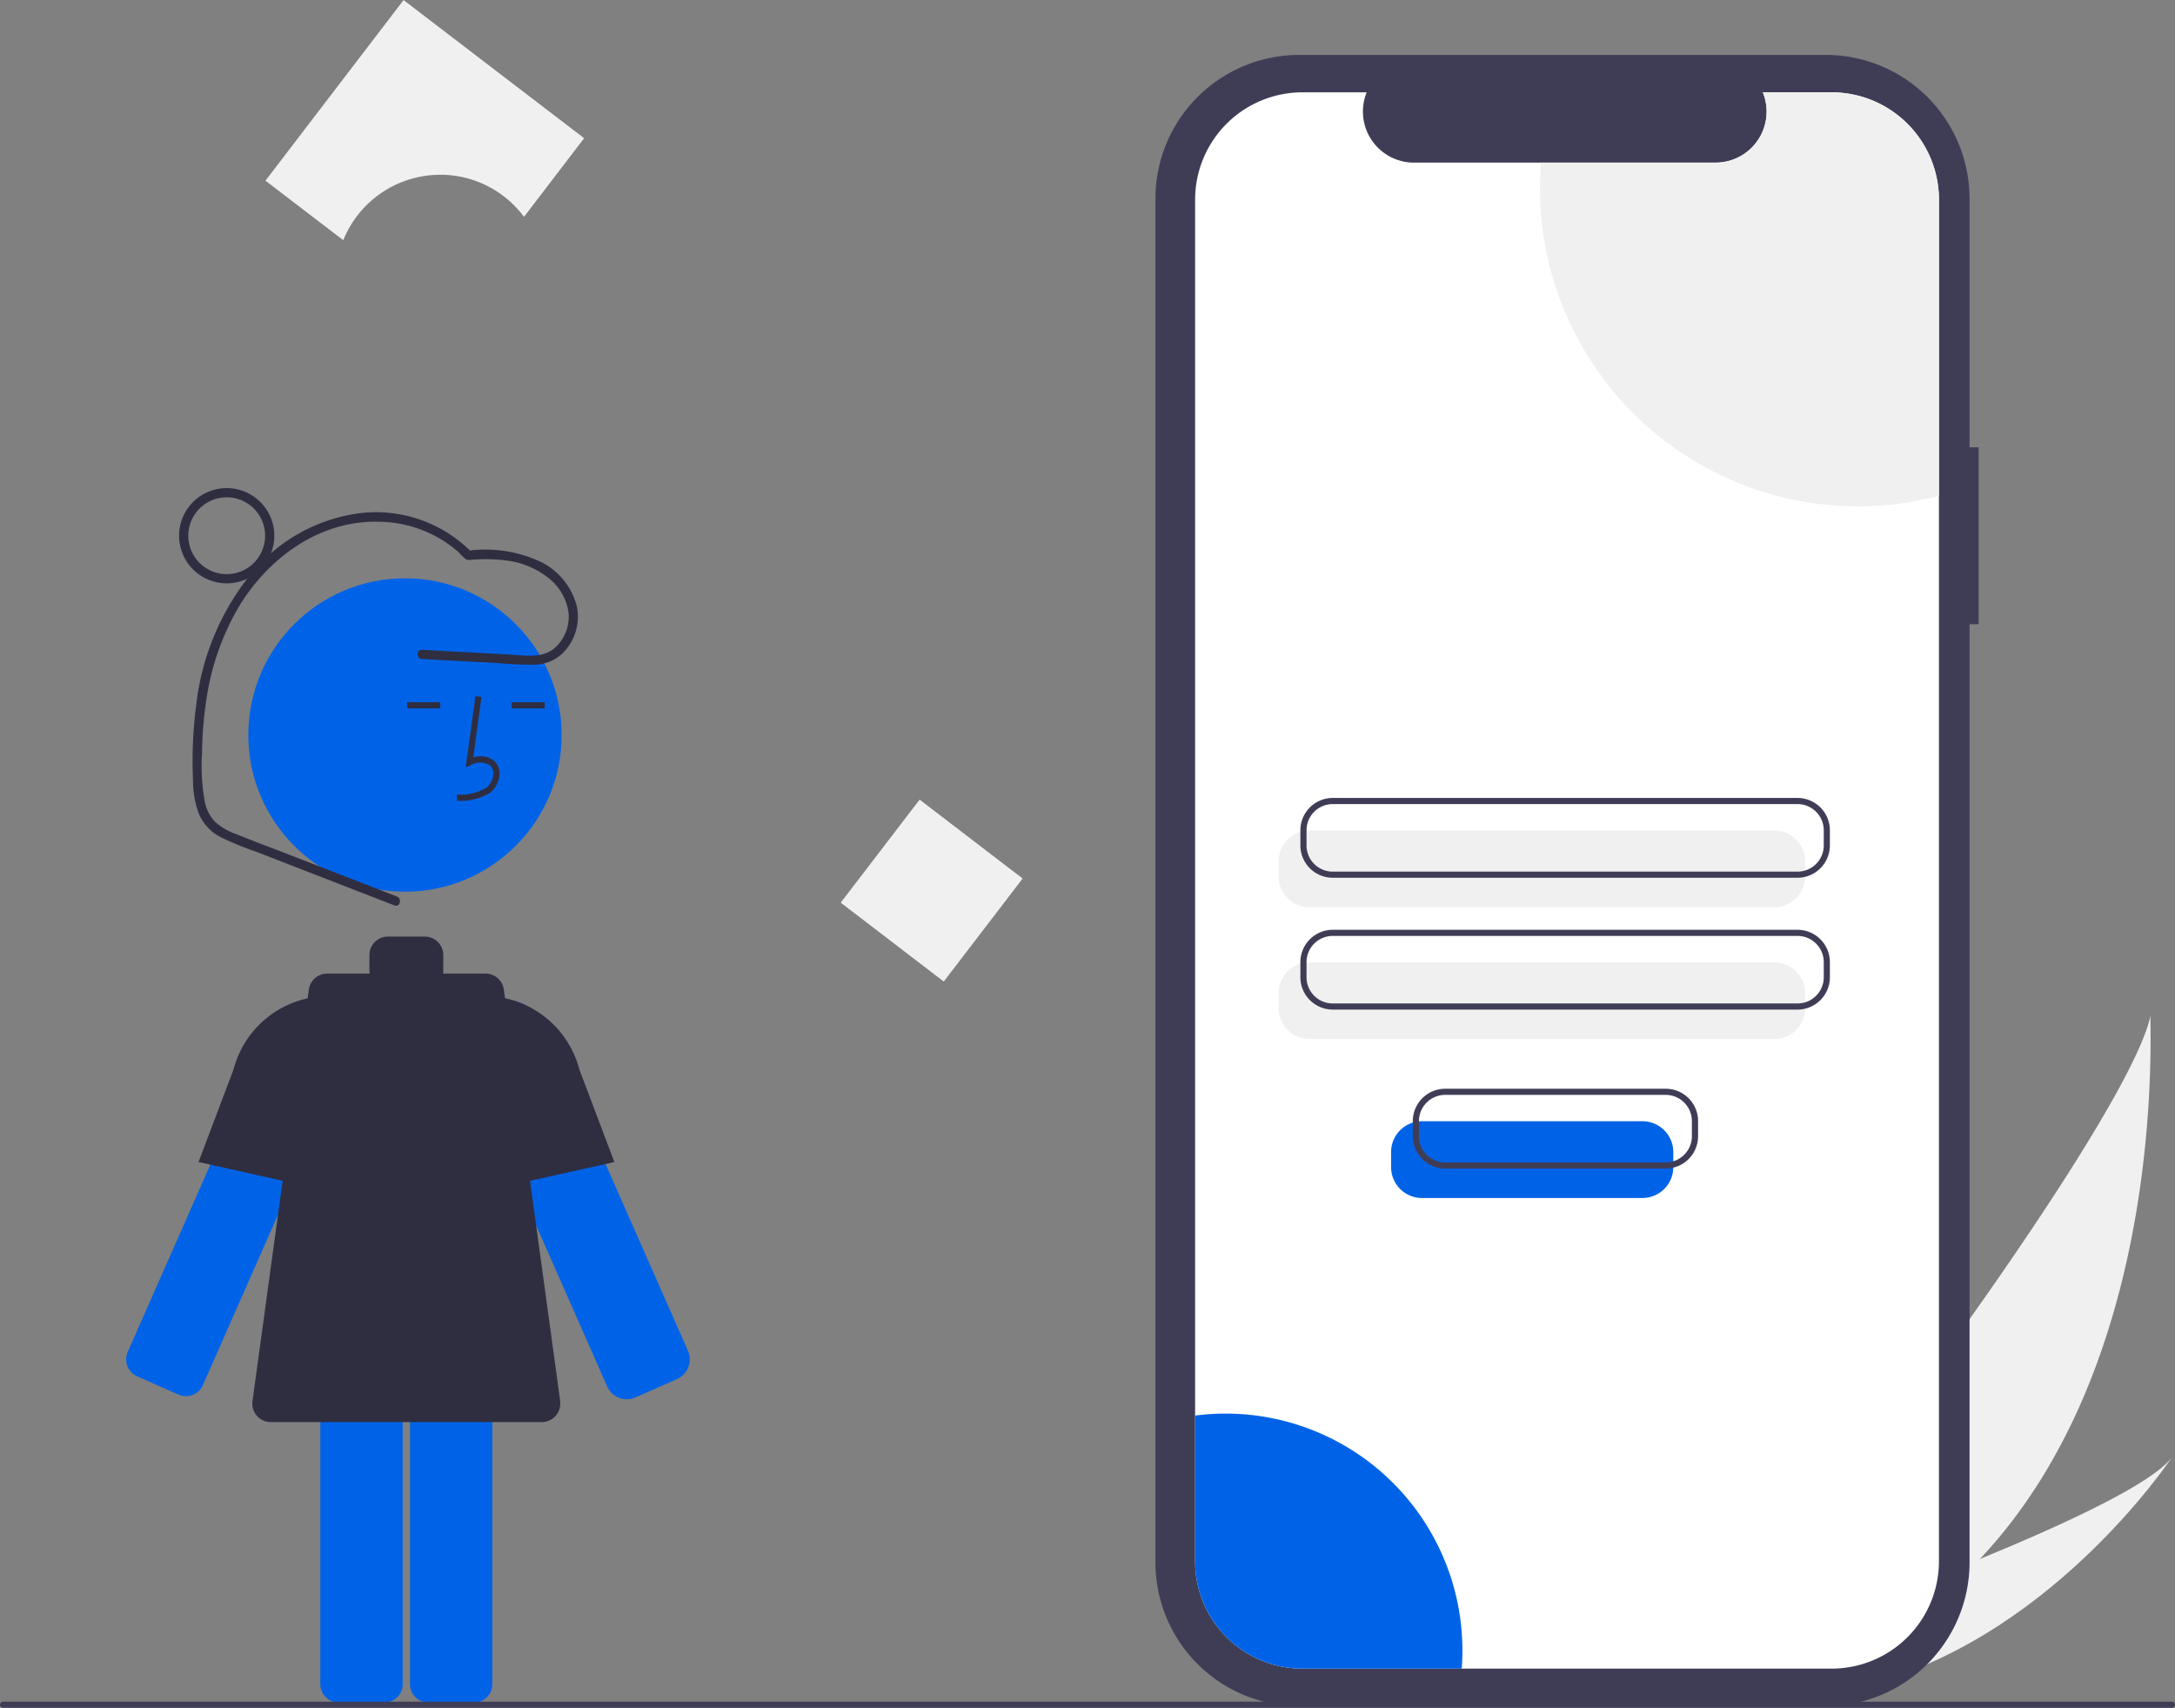 <svg id="register" xmlns="http://www.w3.org/2000/svg" width="141.086" height="110.77" viewBox="0 0 141.086 110.77">
  <rect x="0" y="0" width="141.086" height="110.77" fill="#808080" stroke="none"/>
  <path id="Path_133" data-name="Path 133" d="M830.391,537.81a42.19,42.19,0,0,1-9.206,7.427c-.078.048-.157.093-.237.14L815.44,540.5c.058-.054.122-.114.191-.18,4.1-3.9,24.477-31.143,25.835-37.777C841.372,503.1,842.691,524.773,830.391,537.81Z" transform="translate(-701.966 -436.688)" fill="#f0f0f0"/>
  <path id="Path_134" data-name="Path 134" d="M831.727,661.275c-.1.025-.21.048-.316.069l-4.132-3.657.283-.1c1.773-.628,7.053-2.523,12.308-4.681,5.646-2.32,11.266-4.942,12.474-6.621C852.085,646.676,844.1,658.508,831.727,661.275Z" transform="translate(-711.445 -551.786)" fill="#f0f0f0"/>
  <path id="Path_156" data-name="Path 156" d="M675.507,215.384h-.588v-16.12a9.33,9.33,0,0,0-9.33-9.33H631.437a9.33,9.33,0,0,0-9.33,9.33V287.7a9.33,9.33,0,0,0,9.33,9.33h34.152a9.33,9.33,0,0,0,9.33-9.33V226.858h.588Z" transform="translate(-547.159 -186.373)" fill="#3f3d56"/>
  <path id="Path_157" data-name="Path 157" d="M683.278,209.083V297.39a6.966,6.966,0,0,1-6.969,6.966H641.993a6.966,6.966,0,0,1-6.966-6.967V209.083a6.966,6.966,0,0,1,6.966-6.966h4.164a3.312,3.312,0,0,0,3.065,4.559h19.565a3.308,3.308,0,0,0,3.066-4.559h4.456A6.966,6.966,0,0,1,683.278,209.083Z" transform="translate(-557.504 -196.129)" fill="#fff"/>
  <path id="Path_158" data-name="Path 158" d="M694.384,447.355H664.221a2,2,0,0,1-1.993-1.993v-.992a2,2,0,0,1,1.993-1.993h30.163a2,2,0,0,1,1.993,1.993v.992A2,2,0,0,1,694.384,447.355Z" transform="translate(-579.285 -388.511)" fill="#f0f0f0"/>
  <path id="Path_159" data-name="Path 159" d="M694.384,490.262H664.221a2,2,0,0,1-1.993-1.993v-.992a2,2,0,0,1,1.993-1.993h30.163a2,2,0,0,1,1.993,1.993v.992A2,2,0,0,1,694.384,490.262Z" transform="translate(-579.285 -422.868)" fill="#f0f0f0"/>
  <path id="Path_160" data-name="Path 160" d="M701.556,436.958H671.392a2.1,2.1,0,0,1-2.092-2.092v-.992a2.1,2.1,0,0,1,2.092-2.092h30.163a2.1,2.1,0,0,1,2.092,2.092v.992A2.1,2.1,0,0,1,701.556,436.958Zm-30.163-4.778a1.7,1.7,0,0,0-1.694,1.694v.992a1.7,1.7,0,0,0,1.694,1.694h30.163a1.7,1.7,0,0,0,1.694-1.694v-.992a1.7,1.7,0,0,0-1.694-1.694Z" transform="translate(-584.948 -380.027)" fill="#3f3d56"/>
  <path id="Path_161" data-name="Path 161" d="M701.556,479.866H671.392a2.1,2.1,0,0,1-2.092-2.092v-.992a2.1,2.1,0,0,1,2.092-2.092h30.163a2.1,2.1,0,0,1,2.092,2.092v.992A2.1,2.1,0,0,1,701.556,479.866Zm-30.163-4.778a1.7,1.7,0,0,0-1.694,1.694v.992a1.7,1.7,0,0,0,1.694,1.694h30.163a1.7,1.7,0,0,0,1.694-1.694v-.992a1.7,1.7,0,0,0-1.694-1.694Z" transform="translate(-584.948 -414.384)" fill="#3f3d56"/>
  <path id="Path_162" data-name="Path 162" d="M773.162,209.083v19.208a20.633,20.633,0,0,1-25.882-19.942q0-.845.068-1.672h11.324a3.308,3.308,0,0,0,3.066-4.559h4.456A6.966,6.966,0,0,1,773.162,209.083Z" transform="translate(-647.388 -196.129)" fill="#f0f0f0"/>
  <path id="Path_163" data-name="Path 163" d="M652.367,647.513c0,.4-.015.8-.048,1.2H641.993a6.966,6.966,0,0,1-6.966-6.967V632.3a15.359,15.359,0,0,1,17.339,15.212Z" transform="translate(-557.504 -540.486)" fill="#0063e7"/>
  <path id="Path_164" data-name="Path 164" d="M290.442,523.778a1.2,1.2,0,0,0,1.576-.611l9.3-21.082a2.666,2.666,0,0,0-3.4-3.562h0a2.63,2.63,0,0,0-1.345,1.152,2.71,2.71,0,0,0-.13.258l-9.3,21.082a1.2,1.2,0,0,0,.611,1.577Z" transform="translate(-278.86 -433.324)" fill="#0063e7"/>
  <path id="Path_165" data-name="Path 165" d="M319.824,509.067l-9.2-2.045L312.9,501a6.367,6.367,0,0,1,6.835-4.708l.089.01Z" transform="translate(-297.746 -431.651)" fill="#2f2e41"/>
  <path id="Path_166" data-name="Path 166" d="M406.562,523.278a1.4,1.4,0,0,1-1.278-.832l-9.3-21.082a2.866,2.866,0,0,1,5.1-2.59h0a2.907,2.907,0,0,1,.14.277l9.3,21.082a1.4,1.4,0,0,1-.713,1.839l-2.782,1.227v0A1.383,1.383,0,0,1,406.562,523.278Z" transform="translate(-365.899 -432.522)" fill="#0063e7"/>
  <path id="Path_167" data-name="Path 167" d="M380.681,591.169a1.2,1.2,0,0,0-1.2,1.2v24.513a1.2,1.2,0,0,0,1.2,1.2h2.941a1.2,1.2,0,0,0,1.2-1.2V592.365a1.2,1.2,0,0,0-1.2-1.2Z" transform="translate(-352.885 -507.653)" fill="#0063e7"/>
  <path id="Path_168" data-name="Path 168" d="M351.489,591.169a1.2,1.2,0,0,0-1.2,1.2v24.513a1.2,1.2,0,0,0,1.2,1.2h2.941a1.2,1.2,0,0,0,1.2-1.2V592.365a1.2,1.2,0,0,0-1.2-1.2Z" transform="translate(-329.51 -507.653)" fill="#0063e7"/>
  <circle id="Ellipse_39" data-name="Ellipse 39" cx="10.163" cy="10.163" r="10.163" transform="translate(16.107 37.508)" fill="#0063e7"/>
  <path id="Path_169" data-name="Path 169" d="M394.755,405.437a3.666,3.666,0,0,0,2.11-.5,1.62,1.62,0,0,0,.638-1.21,1.09,1.09,0,0,0-.371-.9,1.407,1.407,0,0,0-1.331-.192l.538-3.931-.395-.054-.632,4.621.33-.151a1.206,1.206,0,0,1,1.233.011.7.7,0,0,1,.23.577,1.225,1.225,0,0,1-.475.9,3.3,3.3,0,0,1-1.886.426Z" transform="translate(-365.104 -353.5)" fill="#2f2e41"/>
  <rect id="Rectangle_79" data-name="Rectangle 79" width="2.146" height="0.399" transform="translate(33.189 45.546)" fill="#2f2e41"/>
  <rect id="Rectangle_80" data-name="Rectangle 80" width="2.146" height="0.399" transform="translate(26.414 45.546)" fill="#2f2e41"/>
  <path id="Path_170" data-name="Path 170" d="M348.139,507.061l-3.658-26.7a1.2,1.2,0,0,0-1.185-1.033h-2.761a1.206,1.206,0,0,0,.018-.2v-1a1.2,1.2,0,0,0-1.2-1.2h-2.391a1.2,1.2,0,0,0-1.2,1.2v1a1.2,1.2,0,0,0,.018.2h-2.761a1.2,1.2,0,0,0-1.185,1.033l-3.658,26.7a1.2,1.2,0,0,0,1.185,1.358h17.585a1.2,1.2,0,0,0,1.185-1.358Z" transform="translate(-311.799 -416.181)" fill="#2f2e41"/>
  <path id="Path_171" data-name="Path 171" d="M399.8,509.068V496.3l.089-.01a6.369,6.369,0,0,1,6.838,4.719L409,507.023Z" transform="translate(-369.148 -431.652)" fill="#2f2e41"/>
  <path id="Path_172" data-name="Path 172" d="M322,363.774l-7.03-2.728c-1.149-.446-2.305-.879-3.449-1.34a3.932,3.932,0,0,1-1.327-.782,2.609,2.609,0,0,1-.662-1.281,13.194,13.194,0,0,1-.182-3.209,24.443,24.443,0,0,1,.283-3.436,16.6,16.6,0,0,1,2.122-6.054c1.971-3.235,5.368-5.668,9.275-5.474A7.942,7.942,0,0,1,326,341.445a3.138,3.138,0,0,0,.469.455.651.651,0,0,0,.374.025q.246-.016.492-.024a10.168,10.168,0,0,1,1.707.072,5.4,5.4,0,0,1,2.816,1.169,3.434,3.434,0,0,1,1.274,2.3,2.722,2.722,0,0,1-.919,2.222c-.839.707-2.035.458-3.041.405l-3.685-.2-1.867-.1c-.384-.02-.383.578,0,.6l4.963.263a21.707,21.707,0,0,0,2.418.1,2.705,2.705,0,0,0,1.661-.668,3.313,3.313,0,0,0,1-3.109,4.444,4.444,0,0,0-2.233-2.837,8.462,8.462,0,0,0-4.811-.776l.211.088a8.711,8.711,0,0,0-7.3-2.514,10.918,10.918,0,0,0-7.055,3.993,16.428,16.428,0,0,0-3.493,8.375,27.864,27.864,0,0,0-.216,4.958,6.248,6.248,0,0,0,.369,2.142,3.067,3.067,0,0,0,1.44,1.544,20.61,20.61,0,0,0,2.285.939l2.59,1.005,5.087,1.975,1.295.5c.359.139.514-.439.159-.576Z" transform="translate(-296.244 -305.623)" fill="#2f2e41"/>
  <path id="Path_173" data-name="Path 173" d="M307.384,337.112a3.089,3.089,0,1,1,3.089-3.089A3.089,3.089,0,0,1,307.384,337.112Zm0-5.58a2.491,2.491,0,1,0,2.491,2.491A2.491,2.491,0,0,0,307.384,331.532Z" transform="translate(-292.678 -299.276)" fill="#2f2e41"/>
  <rect id="Rectangle_81" data-name="Rectangle 81" width="8.417" height="8.417" transform="matrix(0.794, 0.608, -0.608, 0.794, 59.653, 51.863)" fill="#f0f0f0"/>
  <path id="Path_174" data-name="Path 174" d="M343.76,183.4a6.765,6.765,0,0,1,5.436,2.73l3.9-5.1-11.713-8.959-8.958,11.713,5.048,3.861a6.776,6.776,0,0,1,6.284-4.242Z" transform="translate(-315.205 -172.066)" fill="#f0f0f0"/>
  <path id="Path_175" data-name="Path 175" d="M386.886,726.333H246.2a.2.2,0,1,1,0-.4H386.886a.2.2,0,0,1,0,.4Z" transform="translate(-246 -615.563)" fill="#3f3d56"/>
  <path id="Path_176" data-name="Path 176" d="M715.138,542h-14.32a2,2,0,0,1-1.993-1.993v-.992a2,2,0,0,1,1.993-1.993h14.32a2,2,0,0,1,1.993,1.993v.992A2,2,0,0,1,715.138,542Z" transform="translate(-608.589 -464.299)" fill="#0063e7"/>
  <path id="Path_177" data-name="Path 177" d="M722.31,531.606h-14.32a2.1,2.1,0,0,1-2.092-2.092v-.992a2.1,2.1,0,0,1,2.092-2.092h14.32a2.1,2.1,0,0,1,2.092,2.092v.992a2.1,2.1,0,0,1-2.092,2.092Zm-14.32-4.778a1.7,1.7,0,0,0-1.694,1.694v.992a1.7,1.7,0,0,0,1.694,1.694h14.32A1.7,1.7,0,0,0,724,529.514v-.992a1.7,1.7,0,0,0-1.694-1.694Z" transform="translate(-614.252 -455.814)" fill="#3f3d56"/>
</svg>
